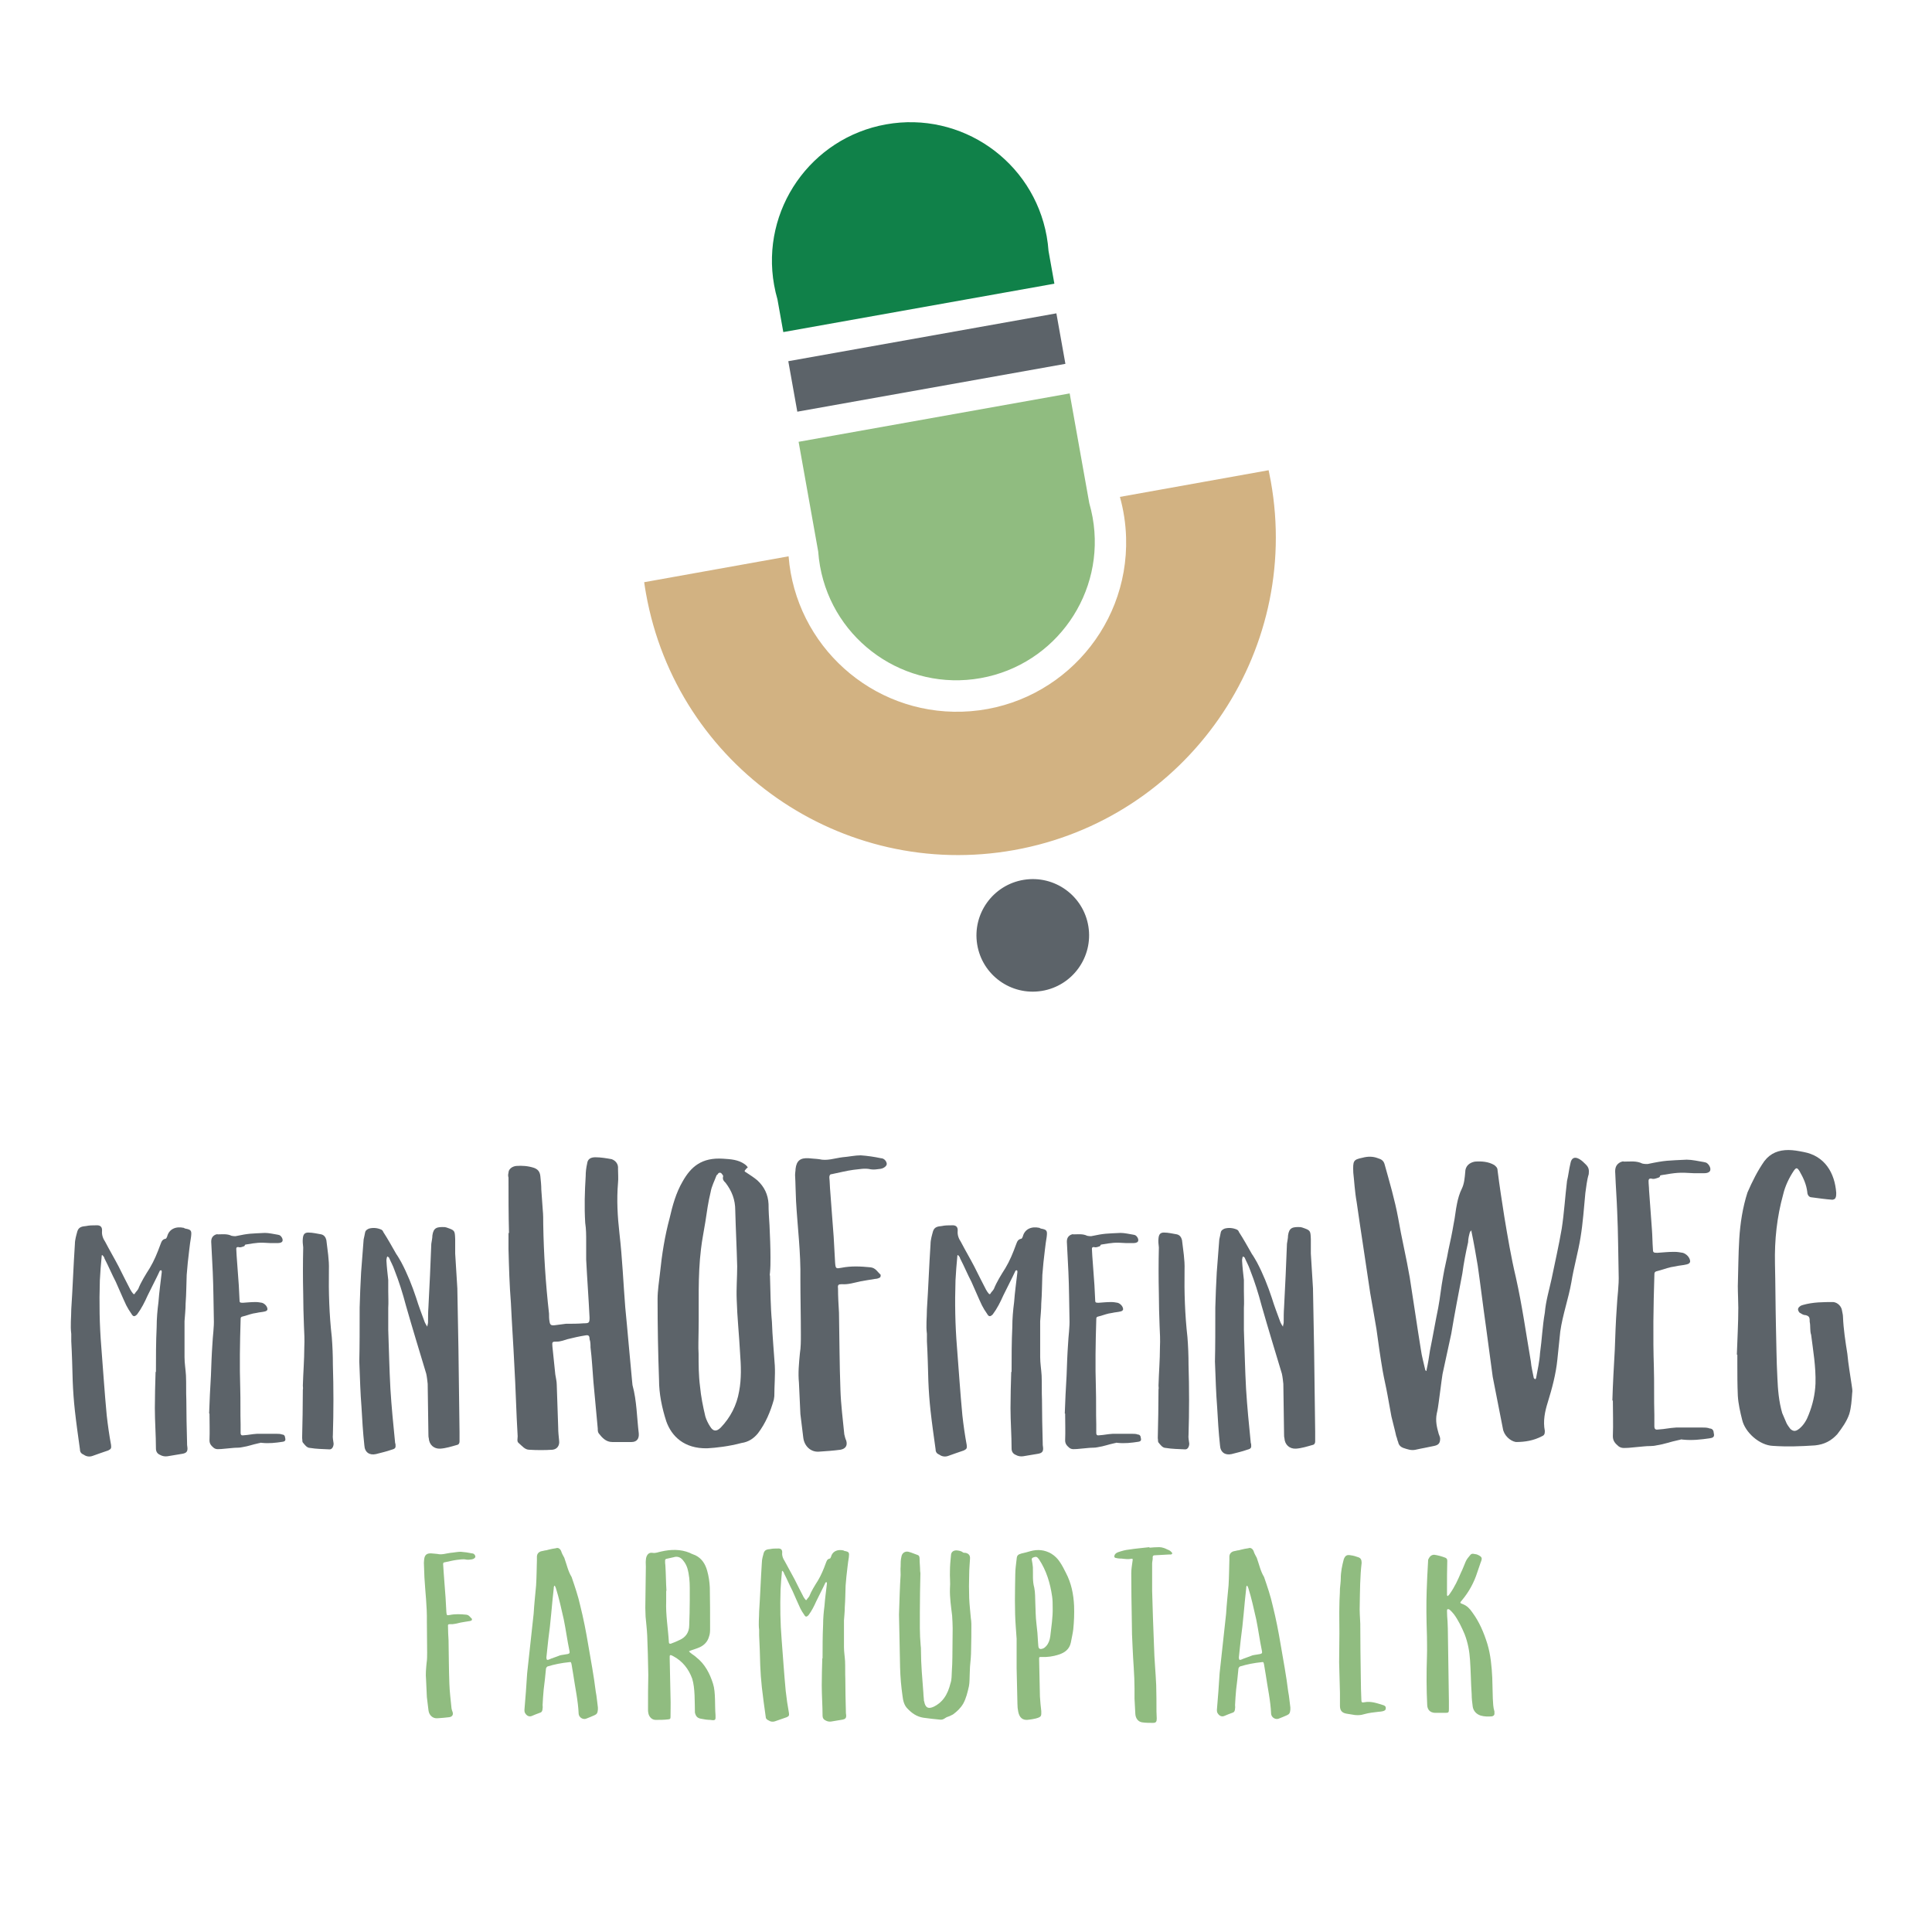 <?xml version="1.0" encoding="UTF-8" standalone="no"?>
<!DOCTYPE svg PUBLIC "-//W3C//DTD SVG 1.1//EN" "http://www.w3.org/Graphics/SVG/1.1/DTD/svg11.dtd">
<svg width="100%" height="100%" viewBox="0 0 801 801" version="1.1" xmlns="http://www.w3.org/2000/svg" xmlns:xlink="http://www.w3.org/1999/xlink" xml:space="preserve" xmlns:serif="http://www.serif.com/" style="fill-rule:evenodd;clip-rule:evenodd;stroke-linejoin:round;stroke-miterlimit:2;">
    <g transform="matrix(1,0,0,1,-2816,-1228)">
        <g id="marke-farmuptalk" transform="matrix(1.055,0,0,1.286,1170.39,-56.821)">
            <rect x="1560.34" y="999.468" width="758.456" height="622.149" style="fill:none;"/>
            <g transform="matrix(0.346,0,0,0.284,1236.72,1380.43)">
                <g transform="matrix(307.827,0,0,307.827,1415.26,608.395)">
                    <path d="M0.008,-0.145C0.009,-0.123 0.01,-0.101 0.011,-0.08C0.013,-0.064 0.015,-0.048 0.017,-0.031C0.019,-0.014 0.032,-0.001 0.049,-0.002C0.064,-0.003 0.079,-0.004 0.094,-0.006C0.105,-0.008 0.109,-0.015 0.106,-0.025C0.104,-0.029 0.103,-0.034 0.102,-0.038C0.099,-0.069 0.095,-0.099 0.094,-0.13C0.092,-0.183 0.092,-0.237 0.091,-0.29C0.09,-0.307 0.089,-0.323 0.089,-0.34C0.088,-0.348 0.09,-0.349 0.097,-0.349C0.11,-0.348 0.122,-0.352 0.136,-0.355C0.146,-0.357 0.155,-0.358 0.166,-0.36C0.169,-0.36 0.173,-0.361 0.176,-0.363C0.177,-0.363 0.178,-0.368 0.177,-0.369C0.171,-0.374 0.167,-0.383 0.156,-0.384C0.136,-0.386 0.116,-0.387 0.096,-0.383C0.085,-0.381 0.084,-0.381 0.083,-0.393C0.082,-0.41 0.081,-0.428 0.08,-0.447C0.078,-0.477 0.075,-0.509 0.073,-0.54C0.072,-0.55 0.072,-0.561 0.071,-0.57C0.071,-0.574 0.072,-0.577 0.076,-0.577C0.091,-0.58 0.106,-0.584 0.121,-0.586C0.133,-0.587 0.144,-0.59 0.157,-0.587C0.163,-0.586 0.17,-0.587 0.177,-0.588C0.184,-0.589 0.19,-0.594 0.19,-0.598C0.19,-0.603 0.185,-0.61 0.178,-0.61C0.164,-0.613 0.15,-0.615 0.136,-0.616C0.124,-0.616 0.111,-0.613 0.098,-0.612C0.082,-0.61 0.066,-0.604 0.05,-0.608C0.043,-0.609 0.036,-0.609 0.028,-0.61C0.011,-0.611 0.003,-0.605 0.001,-0.588C0.001,-0.584 0,-0.58 0,-0.575C0.001,-0.558 0.001,-0.54 0.002,-0.521C0.005,-0.468 0.012,-0.414 0.011,-0.36C0.011,-0.322 0.012,-0.283 0.012,-0.244C0.012,-0.232 0.012,-0.218 0.01,-0.206C0.008,-0.185 0.006,-0.165 0.008,-0.145Z" style="fill:rgb(144,188,128);fill-rule:nonzero;"/>
                </g>
                <g transform="matrix(307.827,0,0,307.827,1526.39,608.395)">
                    <path d="M0.091,-0.226C0.093,-0.248 0.096,-0.271 0.098,-0.292C0.107,-0.355 0.111,-0.42 0.118,-0.48C0.118,-0.483 0.118,-0.485 0.119,-0.488C0.119,-0.489 0.12,-0.491 0.12,-0.491C0.121,-0.491 0.122,-0.49 0.123,-0.489C0.124,-0.487 0.125,-0.484 0.126,-0.482C0.138,-0.444 0.146,-0.406 0.155,-0.367C0.163,-0.328 0.168,-0.289 0.176,-0.251C0.178,-0.242 0.176,-0.241 0.17,-0.239C0.161,-0.237 0.149,-0.236 0.141,-0.234C0.127,-0.228 0.112,-0.224 0.099,-0.218C0.092,-0.216 0.092,-0.218 0.091,-0.226ZM0.077,-0.051C0.078,-0.069 0.079,-0.089 0.081,-0.108C0.084,-0.132 0.087,-0.157 0.089,-0.18C0.089,-0.187 0.091,-0.19 0.095,-0.193C0.121,-0.201 0.147,-0.206 0.176,-0.209C0.182,-0.21 0.182,-0.209 0.184,-0.2C0.186,-0.189 0.188,-0.176 0.19,-0.164C0.197,-0.115 0.208,-0.067 0.21,-0.019C0.21,-0.016 0.212,-0.01 0.215,-0.007C0.22,-0.001 0.23,0.003 0.239,-0.001C0.248,-0.004 0.258,-0.009 0.268,-0.013C0.277,-0.017 0.28,-0.021 0.281,-0.034L0.281,-0.042C0.278,-0.063 0.277,-0.081 0.273,-0.101C0.266,-0.159 0.255,-0.216 0.245,-0.275C0.237,-0.323 0.228,-0.369 0.216,-0.417C0.208,-0.453 0.196,-0.488 0.184,-0.523C0.171,-0.544 0.166,-0.569 0.157,-0.594C0.154,-0.6 0.15,-0.606 0.147,-0.614C0.144,-0.626 0.135,-0.633 0.126,-0.629C0.117,-0.628 0.109,-0.626 0.1,-0.624C0.095,-0.623 0.091,-0.621 0.086,-0.621C0.08,-0.619 0.075,-0.619 0.069,-0.617C0.062,-0.614 0.057,-0.609 0.056,-0.599L0.056,-0.585C0.055,-0.554 0.055,-0.523 0.053,-0.492C0.05,-0.458 0.046,-0.423 0.044,-0.388C0.036,-0.315 0.028,-0.241 0.02,-0.168C0.017,-0.122 0.014,-0.077 0.01,-0.033C0.01,-0.031 0.01,-0.027 0.011,-0.024C0.015,-0.015 0.024,-0.006 0.036,-0.01C0.046,-0.014 0.057,-0.019 0.069,-0.023C0.075,-0.025 0.077,-0.032 0.077,-0.039C0.078,-0.042 0.077,-0.046 0.077,-0.051Z" style="fill:rgb(144,188,128);fill-rule:nonzero;"/>
                </g>
                <g transform="matrix(307.827,0,0,307.827,1661.52,608.395)">
                    <path d="M0.095,-0.472C0.093,-0.504 0.093,-0.535 0.091,-0.566C0.09,-0.571 0.09,-0.577 0.09,-0.583C0.09,-0.587 0.091,-0.589 0.095,-0.59C0.104,-0.592 0.114,-0.594 0.122,-0.596C0.137,-0.601 0.15,-0.594 0.158,-0.582C0.164,-0.575 0.169,-0.565 0.172,-0.556C0.179,-0.532 0.181,-0.507 0.181,-0.483L0.181,-0.435C0.181,-0.405 0.18,-0.374 0.179,-0.345C0.179,-0.319 0.166,-0.3 0.142,-0.29C0.132,-0.285 0.122,-0.281 0.111,-0.277C0.107,-0.276 0.104,-0.278 0.104,-0.282C0.101,-0.333 0.092,-0.383 0.094,-0.434L0.094,-0.472L0.095,-0.472ZM0.028,-0.162C0.027,-0.126 0.027,-0.08 0.027,-0.034C0.027,-0.03 0.027,-0.026 0.028,-0.022C0.03,-0.008 0.041,0.004 0.055,0.004C0.07,0.004 0.086,0.004 0.102,0.002C0.109,0.001 0.11,-0 0.11,-0.008C0.11,-0.032 0.111,-0.056 0.11,-0.08C0.109,-0.127 0.108,-0.174 0.107,-0.22L0.107,-0.23C0.107,-0.235 0.109,-0.236 0.114,-0.234C0.116,-0.233 0.118,-0.232 0.12,-0.231C0.154,-0.213 0.177,-0.184 0.19,-0.148C0.201,-0.113 0.199,-0.06 0.2,-0.024C0.2,-0.021 0.202,-0.017 0.203,-0.014C0.207,-0.005 0.215,-0.001 0.224,-0C0.234,0.002 0.246,0.004 0.257,0.004C0.276,0.007 0.277,0.005 0.276,-0.014C0.273,-0.047 0.277,-0.098 0.267,-0.129C0.255,-0.167 0.237,-0.202 0.205,-0.227C0.199,-0.233 0.191,-0.237 0.184,-0.243C0.182,-0.244 0.18,-0.247 0.178,-0.249C0.181,-0.25 0.183,-0.251 0.185,-0.252C0.196,-0.256 0.207,-0.259 0.218,-0.264C0.235,-0.272 0.247,-0.285 0.252,-0.303C0.256,-0.313 0.256,-0.324 0.256,-0.335C0.256,-0.384 0.256,-0.434 0.255,-0.484C0.254,-0.505 0.251,-0.526 0.245,-0.547C0.238,-0.571 0.226,-0.591 0.202,-0.603C0.195,-0.606 0.188,-0.608 0.181,-0.612C0.147,-0.626 0.111,-0.625 0.076,-0.617C0.065,-0.615 0.055,-0.61 0.044,-0.612C0.032,-0.614 0.025,-0.608 0.021,-0.597C0.02,-0.594 0.019,-0.589 0.019,-0.585C0.018,-0.577 0.019,-0.57 0.019,-0.561C0.018,-0.511 0.018,-0.461 0.017,-0.409C0.017,-0.398 0.018,-0.388 0.018,-0.377C0.02,-0.353 0.023,-0.33 0.024,-0.307C0.026,-0.262 0.027,-0.217 0.028,-0.162Z" style="fill:rgb(144,188,128);fill-rule:nonzero;"/>
                </g>
                <g transform="matrix(307.827,0,0,307.827,1795.12,608.395)">
                    <path d="M0.237,-0.223L0.236,-0.223C0.235,-0.19 0.234,-0.156 0.234,-0.123C0.234,-0.086 0.237,-0.048 0.237,-0.011C0.237,-0.003 0.241,0.003 0.248,0.006C0.255,0.01 0.262,0.011 0.269,0.01C0.283,0.008 0.297,0.005 0.311,0.003C0.321,0.001 0.325,-0.003 0.324,-0.014C0.323,-0.019 0.323,-0.023 0.323,-0.028C0.322,-0.067 0.321,-0.106 0.321,-0.146C0.32,-0.168 0.321,-0.19 0.32,-0.213C0.319,-0.23 0.316,-0.247 0.316,-0.264L0.316,-0.363C0.317,-0.379 0.319,-0.395 0.319,-0.412C0.321,-0.438 0.321,-0.465 0.322,-0.491C0.323,-0.502 0.324,-0.514 0.325,-0.525C0.328,-0.549 0.33,-0.573 0.334,-0.596C0.336,-0.613 0.335,-0.616 0.318,-0.619C0.316,-0.62 0.315,-0.62 0.314,-0.621C0.291,-0.626 0.273,-0.617 0.268,-0.597C0.267,-0.594 0.265,-0.591 0.264,-0.591C0.253,-0.589 0.252,-0.581 0.249,-0.574C0.241,-0.552 0.232,-0.53 0.22,-0.51C0.208,-0.491 0.196,-0.472 0.188,-0.452C0.186,-0.449 0.184,-0.446 0.181,-0.443C0.177,-0.436 0.176,-0.436 0.171,-0.443C0.169,-0.445 0.169,-0.447 0.167,-0.449C0.156,-0.47 0.145,-0.492 0.134,-0.514C0.122,-0.537 0.109,-0.559 0.097,-0.582C0.091,-0.591 0.087,-0.601 0.088,-0.612C0.089,-0.624 0.083,-0.629 0.071,-0.628C0.062,-0.628 0.053,-0.628 0.044,-0.626C0.034,-0.625 0.024,-0.624 0.02,-0.612C0.017,-0.601 0.013,-0.588 0.013,-0.576C0.009,-0.516 0.007,-0.456 0.003,-0.396C0.003,-0.374 0,-0.351 0.003,-0.328L0.003,-0.308C0.005,-0.272 0.006,-0.234 0.007,-0.197C0.008,-0.171 0.01,-0.143 0.013,-0.116C0.017,-0.08 0.022,-0.045 0.027,-0.009C0.027,-0.001 0.031,0.003 0.038,0.006C0.045,0.011 0.054,0.012 0.062,0.009C0.076,0.004 0.09,-0.001 0.105,-0.006C0.113,-0.01 0.114,-0.012 0.113,-0.021C0.108,-0.048 0.104,-0.076 0.101,-0.103C0.095,-0.166 0.091,-0.229 0.086,-0.292C0.081,-0.353 0.08,-0.414 0.082,-0.476C0.083,-0.498 0.085,-0.52 0.087,-0.542C0.087,-0.543 0.087,-0.545 0.088,-0.546C0.09,-0.545 0.091,-0.544 0.092,-0.542C0.094,-0.541 0.094,-0.538 0.095,-0.536C0.106,-0.515 0.115,-0.493 0.126,-0.472C0.136,-0.45 0.145,-0.428 0.155,-0.407C0.159,-0.399 0.164,-0.391 0.169,-0.384C0.174,-0.375 0.178,-0.375 0.185,-0.382C0.197,-0.398 0.206,-0.416 0.214,-0.434C0.225,-0.457 0.237,-0.479 0.248,-0.503C0.249,-0.503 0.251,-0.504 0.251,-0.504C0.252,-0.503 0.253,-0.503 0.253,-0.501L0.253,-0.498C0.25,-0.471 0.246,-0.444 0.244,-0.416C0.241,-0.393 0.239,-0.37 0.239,-0.347C0.237,-0.306 0.237,-0.264 0.237,-0.223Z" style="fill:rgb(144,188,128);fill-rule:nonzero;"/>
                </g>
                <g transform="matrix(307.827,0,0,307.827,1951.19,608.395)">
                    <path d="M0.012,-0.384C0.013,-0.327 0.015,-0.258 0.016,-0.189C0.017,-0.153 0.02,-0.119 0.025,-0.084C0.027,-0.067 0.031,-0.05 0.043,-0.038C0.059,-0.021 0.077,-0.008 0.102,-0.004C0.122,-0.001 0.143,0.001 0.163,0.003C0.17,0.004 0.176,0.002 0.183,-0.003C0.187,-0.006 0.193,-0.008 0.199,-0.01C0.203,-0.012 0.207,-0.014 0.211,-0.016C0.226,-0.027 0.239,-0.039 0.249,-0.056C0.26,-0.076 0.265,-0.098 0.27,-0.12C0.273,-0.135 0.272,-0.15 0.273,-0.167C0.273,-0.175 0.274,-0.184 0.274,-0.192C0.276,-0.213 0.278,-0.233 0.278,-0.253C0.279,-0.286 0.279,-0.318 0.279,-0.35C0.279,-0.357 0.278,-0.365 0.277,-0.372C0.275,-0.396 0.272,-0.421 0.271,-0.445C0.27,-0.475 0.27,-0.504 0.271,-0.533C0.271,-0.552 0.273,-0.571 0.274,-0.59C0.275,-0.602 0.27,-0.609 0.258,-0.612C0.255,-0.612 0.251,-0.612 0.249,-0.613C0.242,-0.619 0.234,-0.62 0.226,-0.621C0.214,-0.622 0.205,-0.616 0.204,-0.605C0.202,-0.585 0.2,-0.565 0.2,-0.545C0.199,-0.524 0.202,-0.502 0.2,-0.48C0.199,-0.447 0.204,-0.414 0.208,-0.381C0.209,-0.365 0.21,-0.349 0.21,-0.333C0.21,-0.297 0.209,-0.262 0.209,-0.227C0.209,-0.21 0.208,-0.192 0.207,-0.176C0.206,-0.161 0.207,-0.145 0.202,-0.131C0.197,-0.111 0.19,-0.092 0.178,-0.076C0.168,-0.062 0.155,-0.052 0.141,-0.045C0.12,-0.035 0.109,-0.041 0.105,-0.064C0.105,-0.065 0.104,-0.066 0.104,-0.066C0.104,-0.076 0.102,-0.085 0.102,-0.095C0.098,-0.148 0.093,-0.201 0.093,-0.253C0.093,-0.259 0.093,-0.265 0.092,-0.27C0.088,-0.312 0.089,-0.354 0.089,-0.396C0.089,-0.443 0.09,-0.49 0.091,-0.537C0.091,-0.54 0.09,-0.542 0.09,-0.545C0.09,-0.56 0.088,-0.575 0.088,-0.589C0.088,-0.596 0.087,-0.602 0.081,-0.604C0.069,-0.608 0.059,-0.613 0.047,-0.616C0.034,-0.619 0.023,-0.611 0.021,-0.598C0.018,-0.586 0.018,-0.574 0.018,-0.562C0.017,-0.552 0.018,-0.542 0.018,-0.531C0.015,-0.486 0.014,-0.441 0.012,-0.384Z" style="fill:rgb(144,188,128);fill-rule:nonzero;"/>
                </g>
                <g transform="matrix(307.827,0,0,307.827,2086.02,608.395)">
                    <path d="M0.141,-0.411C0.142,-0.374 0.136,-0.339 0.132,-0.303C0.13,-0.29 0.126,-0.278 0.117,-0.268C0.114,-0.265 0.111,-0.262 0.107,-0.26C0.095,-0.255 0.089,-0.257 0.088,-0.269C0.088,-0.274 0.087,-0.278 0.087,-0.282C0.086,-0.305 0.084,-0.329 0.081,-0.352C0.078,-0.377 0.078,-0.402 0.077,-0.426C0.076,-0.446 0.077,-0.465 0.073,-0.484C0.066,-0.509 0.069,-0.533 0.068,-0.559C0.067,-0.568 0.066,-0.577 0.064,-0.586C0.063,-0.591 0.065,-0.593 0.069,-0.595C0.08,-0.599 0.083,-0.598 0.09,-0.589C0.118,-0.547 0.132,-0.5 0.139,-0.451C0.141,-0.437 0.141,-0.424 0.141,-0.411ZM0.008,-0.295L0.008,-0.186C0.009,-0.142 0.01,-0.099 0.011,-0.055C0.011,-0.045 0.012,-0.035 0.014,-0.026C0.018,-0.006 0.029,0.008 0.055,0.003C0.062,0.002 0.07,0.001 0.078,-0.001C0.101,-0.007 0.099,-0.011 0.099,-0.028C0.097,-0.046 0.095,-0.064 0.094,-0.082C0.093,-0.128 0.092,-0.174 0.091,-0.22C0.091,-0.228 0.091,-0.228 0.1,-0.228C0.122,-0.227 0.143,-0.23 0.164,-0.237C0.186,-0.244 0.203,-0.257 0.208,-0.281C0.211,-0.297 0.215,-0.314 0.217,-0.33C0.22,-0.359 0.221,-0.388 0.22,-0.417C0.218,-0.459 0.21,-0.5 0.19,-0.538C0.183,-0.552 0.176,-0.566 0.167,-0.579C0.159,-0.591 0.149,-0.601 0.136,-0.609C0.112,-0.623 0.086,-0.626 0.058,-0.618C0.048,-0.615 0.037,-0.612 0.027,-0.61C0.013,-0.606 0.009,-0.603 0.008,-0.589C0.006,-0.57 0.003,-0.552 0.003,-0.533C0.002,-0.468 0,-0.402 0.005,-0.337C0.006,-0.323 0.007,-0.309 0.008,-0.295Z" style="fill:rgb(144,188,128);fill-rule:nonzero;"/>
                </g>
                <g transform="matrix(307.827,0,0,307.827,2202.07,608.395)">
                    <path d="M0.121,-0.631L0.121,-0.633C0.096,-0.63 0.07,-0.628 0.045,-0.624C0.033,-0.623 0.019,-0.619 0.007,-0.615C0.001,-0.613 -0.004,-0.61 -0.007,-0.605C-0.01,-0.598 -0.009,-0.594 -0.002,-0.593C0.003,-0.592 0.007,-0.591 0.012,-0.591C0.016,-0.591 0.021,-0.591 0.025,-0.59C0.035,-0.589 0.043,-0.588 0.053,-0.59C0.059,-0.591 0.06,-0.59 0.059,-0.584C0.057,-0.568 0.054,-0.553 0.054,-0.537C0.054,-0.479 0.055,-0.421 0.056,-0.363C0.056,-0.329 0.057,-0.295 0.059,-0.261C0.061,-0.211 0.066,-0.162 0.066,-0.112L0.066,-0.074C0.067,-0.055 0.068,-0.036 0.069,-0.018C0.07,-0.001 0.08,0.011 0.094,0.013C0.107,0.015 0.121,0.015 0.134,0.015C0.145,0.015 0.148,0.011 0.148,-0.001C0.148,-0.01 0.147,-0.018 0.147,-0.027C0.147,-0.059 0.147,-0.092 0.146,-0.124C0.144,-0.171 0.139,-0.22 0.138,-0.267C0.135,-0.335 0.133,-0.404 0.131,-0.472L0.131,-0.573C0.131,-0.58 0.134,-0.588 0.133,-0.596C0.133,-0.601 0.136,-0.603 0.14,-0.603C0.159,-0.604 0.177,-0.605 0.194,-0.606C0.199,-0.606 0.204,-0.605 0.205,-0.61C0.206,-0.612 0.201,-0.616 0.198,-0.619C0.196,-0.62 0.195,-0.621 0.193,-0.622C0.187,-0.624 0.181,-0.628 0.174,-0.63C0.168,-0.632 0.163,-0.633 0.157,-0.633C0.145,-0.633 0.133,-0.632 0.121,-0.631Z" style="fill:rgb(144,188,128);fill-rule:nonzero;"/>
                </g>
                <g transform="matrix(307.827,0,0,307.827,2312.88,608.395)">
                    <path d="M0.091,-0.226C0.093,-0.248 0.096,-0.271 0.098,-0.292C0.107,-0.355 0.111,-0.42 0.118,-0.48C0.118,-0.483 0.118,-0.485 0.119,-0.488C0.119,-0.489 0.12,-0.491 0.12,-0.491C0.121,-0.491 0.122,-0.49 0.123,-0.489C0.124,-0.487 0.125,-0.484 0.126,-0.482C0.138,-0.444 0.146,-0.406 0.155,-0.367C0.163,-0.328 0.168,-0.289 0.176,-0.251C0.178,-0.242 0.176,-0.241 0.17,-0.239C0.161,-0.237 0.149,-0.236 0.141,-0.234C0.127,-0.228 0.112,-0.224 0.099,-0.218C0.092,-0.216 0.092,-0.218 0.091,-0.226ZM0.077,-0.051C0.078,-0.069 0.079,-0.089 0.081,-0.108C0.084,-0.132 0.087,-0.157 0.089,-0.18C0.089,-0.187 0.091,-0.19 0.095,-0.193C0.121,-0.201 0.147,-0.206 0.176,-0.209C0.182,-0.21 0.182,-0.209 0.184,-0.2C0.186,-0.189 0.188,-0.176 0.19,-0.164C0.197,-0.115 0.208,-0.067 0.21,-0.019C0.21,-0.016 0.212,-0.01 0.215,-0.007C0.22,-0.001 0.23,0.003 0.239,-0.001C0.248,-0.004 0.258,-0.009 0.268,-0.013C0.277,-0.017 0.28,-0.021 0.281,-0.034L0.281,-0.042C0.278,-0.063 0.277,-0.081 0.273,-0.101C0.266,-0.159 0.255,-0.216 0.245,-0.275C0.237,-0.323 0.228,-0.369 0.216,-0.417C0.208,-0.453 0.196,-0.488 0.184,-0.523C0.171,-0.544 0.166,-0.569 0.157,-0.594C0.154,-0.6 0.15,-0.606 0.147,-0.614C0.144,-0.626 0.135,-0.633 0.126,-0.629C0.117,-0.628 0.109,-0.626 0.1,-0.624C0.095,-0.623 0.091,-0.621 0.086,-0.621C0.08,-0.619 0.075,-0.619 0.069,-0.617C0.062,-0.614 0.057,-0.609 0.056,-0.599L0.056,-0.585C0.055,-0.554 0.055,-0.523 0.053,-0.492C0.05,-0.458 0.046,-0.423 0.044,-0.388C0.036,-0.315 0.028,-0.241 0.02,-0.168C0.017,-0.122 0.014,-0.077 0.01,-0.033C0.01,-0.031 0.01,-0.027 0.011,-0.024C0.015,-0.015 0.024,-0.006 0.036,-0.01C0.046,-0.014 0.057,-0.019 0.069,-0.023C0.075,-0.025 0.077,-0.032 0.077,-0.039C0.078,-0.042 0.077,-0.046 0.077,-0.051Z" style="fill:rgb(144,188,128);fill-rule:nonzero;"/>
                </g>
                <g transform="matrix(307.827,0,0,307.827,2448.02,608.395)">
                    <path d="M0.1,-0.351C0.099,-0.374 0.097,-0.397 0.098,-0.42C0.099,-0.472 0.099,-0.524 0.105,-0.575C0.105,-0.586 0.102,-0.593 0.092,-0.596C0.084,-0.599 0.074,-0.602 0.065,-0.603C0.051,-0.606 0.044,-0.602 0.039,-0.588C0.033,-0.565 0.028,-0.542 0.028,-0.517C0.028,-0.505 0.026,-0.493 0.025,-0.48C0.025,-0.461 0.023,-0.441 0.023,-0.421C0.022,-0.386 0.023,-0.351 0.023,-0.316C0.023,-0.28 0.022,-0.244 0.022,-0.208C0.023,-0.171 0.024,-0.134 0.025,-0.096L0.025,-0.048C0.025,-0.031 0.032,-0.022 0.049,-0.019C0.059,-0.017 0.07,-0.016 0.08,-0.014C0.091,-0.013 0.102,-0.013 0.114,-0.017C0.132,-0.022 0.15,-0.024 0.168,-0.026C0.173,-0.026 0.178,-0.027 0.183,-0.028C0.191,-0.03 0.194,-0.033 0.194,-0.038C0.195,-0.045 0.191,-0.048 0.186,-0.05C0.163,-0.057 0.14,-0.066 0.115,-0.061C0.106,-0.059 0.104,-0.061 0.104,-0.07C0.103,-0.096 0.102,-0.122 0.102,-0.148C0.101,-0.215 0.1,-0.283 0.1,-0.351Z" style="fill:rgb(144,188,128);fill-rule:nonzero;"/>
                </g>
                <g transform="matrix(307.827,0,0,307.827,2553.91,608.395)">
                    <path d="M0.002,-0.304C0.002,-0.286 0.003,-0.258 0.002,-0.23C0,-0.17 0,-0.11 0.003,-0.05C0.004,-0.033 0.014,-0.023 0.031,-0.022L0.071,-0.022C0.082,-0.022 0.083,-0.024 0.083,-0.036L0.083,-0.065C0.082,-0.154 0.08,-0.244 0.079,-0.333C0.079,-0.342 0.078,-0.351 0.078,-0.359C0.077,-0.372 0.076,-0.384 0.076,-0.397C0.076,-0.399 0.076,-0.404 0.078,-0.404C0.08,-0.405 0.084,-0.404 0.086,-0.402C0.092,-0.397 0.097,-0.391 0.102,-0.385C0.118,-0.363 0.13,-0.338 0.141,-0.312C0.153,-0.281 0.159,-0.249 0.161,-0.216C0.164,-0.174 0.164,-0.132 0.167,-0.091C0.167,-0.075 0.169,-0.059 0.171,-0.044C0.174,-0.028 0.185,-0.017 0.2,-0.012C0.214,-0.008 0.227,-0.008 0.241,-0.009C0.247,-0.01 0.25,-0.013 0.251,-0.017L0.251,-0.027C0.246,-0.043 0.246,-0.059 0.245,-0.075C0.244,-0.1 0.244,-0.126 0.243,-0.151C0.241,-0.193 0.237,-0.236 0.225,-0.276C0.212,-0.318 0.195,-0.358 0.169,-0.393C0.16,-0.406 0.15,-0.417 0.134,-0.423C0.123,-0.427 0.123,-0.428 0.131,-0.437C0.157,-0.468 0.176,-0.503 0.188,-0.541C0.192,-0.553 0.196,-0.564 0.2,-0.576C0.207,-0.593 0.206,-0.597 0.189,-0.605C0.185,-0.607 0.181,-0.607 0.176,-0.608C0.17,-0.61 0.164,-0.608 0.161,-0.603C0.155,-0.596 0.149,-0.589 0.145,-0.58C0.139,-0.566 0.134,-0.552 0.127,-0.538C0.116,-0.512 0.104,-0.486 0.087,-0.462C0.085,-0.459 0.083,-0.456 0.08,-0.454C0.08,-0.453 0.078,-0.452 0.078,-0.453C0.077,-0.454 0.076,-0.455 0.076,-0.456L0.076,-0.482C0.076,-0.516 0.076,-0.549 0.077,-0.583C0.077,-0.588 0.075,-0.592 0.07,-0.594C0.057,-0.599 0.043,-0.603 0.029,-0.605C0.018,-0.605 0.012,-0.598 0.008,-0.59C0.006,-0.587 0.006,-0.582 0.006,-0.578C0.004,-0.542 0.002,-0.507 0.001,-0.472C0,-0.447 0,-0.421 0,-0.395C0,-0.368 0.001,-0.342 0.002,-0.304Z" style="fill:rgb(144,188,128);fill-rule:nonzero;"/>
                </g>
            </g>
            <g transform="matrix(0.915,0,0,0.915,163.471,87.859)">
                <g transform="matrix(0.84,-0.123,0.15,0.689,-588.649,-284.35)">
                    <path d="M2613.4,2525.82L2613.4,2581.94C2613.65,2584.38 2613.79,2586.85 2613.79,2589.35C2613.79,2627.81 2582.56,2659.04 2544.1,2659.04C2505.63,2659.04 2474.41,2627.81 2474.41,2589.35C2474.41,2586.85 2474.54,2584.38 2474.8,2581.94L2474.8,2525.82L2613.4,2525.82Z" style="fill:rgb(144,188,128);"/>
                </g>
                <g transform="matrix(0.84,-0.123,0.15,0.689,-376.46,-351.901)">
                    <path d="M2215.16,2521.4L2215.16,2504.65C2214.9,2502.22 2214.77,2499.75 2214.77,2497.24C2214.77,2458.78 2245.99,2427.55 2284.46,2427.55C2322.92,2427.55 2354.15,2458.78 2354.15,2497.24C2354.15,2499.75 2354.01,2502.22 2353.76,2504.65L2353.76,2521.4L2215.16,2521.4Z" style="fill:rgb(16,129,73);"/>
                </g>
                <g transform="matrix(0.84,-0.123,0.15,0.689,-378.784,-354.546)">
                    <rect x="2217.07" y="2540.47" width="137.074" height="25.821" style="fill:rgb(92,99,105);"/>
                </g>
                <g transform="matrix(0.853,-0.021,0.025,0.7,-841.771,208.876)">
                    <path d="M3296.59,1473.29L3371.8,1462.12C3372.15,1464.01 3372.47,1465.92 3372.75,1467.84C3385.7,1555.04 3325.41,1636.35 3238.21,1649.3C3151.01,1662.25 3069.7,1601.97 3056.76,1514.76C3056.47,1512.84 3056.22,1510.93 3056.01,1509.01L3129.04,1498.17C3131.29,1543.12 3168.5,1578.93 3214.01,1578.93C3260.97,1578.93 3299.1,1540.81 3299.1,1493.85C3299.1,1486.76 3298.23,1479.87 3296.59,1473.29Z" style="fill:rgb(210,178,130);"/>
                </g>
                <g transform="matrix(0.843,-0.112,0.136,0.691,-737.893,875.342)">
                    <circle cx="3027.52" cy="1142.09" r="28.327" style="fill:rgb(92,99,105);"/>
                </g>
            </g>
            <g transform="matrix(0.948,0,0,0.778,1539.33,887.87)">
                <g transform="matrix(150,0,0,150,50.706,744.9)">
                    <path d="M0.237,-0.223L0.236,-0.223C0.235,-0.19 0.234,-0.156 0.234,-0.123C0.234,-0.086 0.237,-0.048 0.237,-0.011C0.237,-0.003 0.241,0.003 0.248,0.006C0.255,0.01 0.262,0.011 0.269,0.01C0.283,0.008 0.297,0.005 0.311,0.003C0.321,0.001 0.325,-0.003 0.324,-0.014C0.323,-0.019 0.323,-0.023 0.323,-0.028C0.322,-0.067 0.321,-0.106 0.321,-0.146C0.32,-0.168 0.321,-0.19 0.32,-0.213C0.319,-0.23 0.316,-0.247 0.316,-0.264L0.316,-0.363C0.317,-0.379 0.319,-0.395 0.319,-0.412C0.321,-0.438 0.321,-0.465 0.322,-0.491C0.323,-0.502 0.324,-0.514 0.325,-0.525C0.328,-0.549 0.33,-0.573 0.334,-0.596C0.336,-0.613 0.335,-0.616 0.318,-0.619C0.316,-0.62 0.315,-0.62 0.314,-0.621C0.291,-0.626 0.273,-0.617 0.268,-0.597C0.267,-0.594 0.265,-0.591 0.264,-0.591C0.253,-0.589 0.252,-0.581 0.249,-0.574C0.241,-0.552 0.232,-0.53 0.22,-0.51C0.208,-0.491 0.196,-0.472 0.188,-0.452C0.186,-0.449 0.184,-0.446 0.181,-0.443C0.177,-0.436 0.176,-0.436 0.171,-0.443C0.169,-0.445 0.169,-0.447 0.167,-0.449C0.156,-0.47 0.145,-0.492 0.134,-0.514C0.122,-0.537 0.109,-0.559 0.097,-0.582C0.091,-0.591 0.087,-0.601 0.088,-0.612C0.089,-0.624 0.083,-0.629 0.071,-0.628C0.062,-0.628 0.053,-0.628 0.044,-0.626C0.034,-0.625 0.024,-0.624 0.02,-0.612C0.017,-0.601 0.013,-0.588 0.013,-0.576C0.009,-0.516 0.007,-0.456 0.003,-0.396C0.003,-0.374 0,-0.351 0.003,-0.328L0.003,-0.308C0.005,-0.272 0.006,-0.234 0.007,-0.197C0.008,-0.171 0.01,-0.143 0.013,-0.116C0.017,-0.08 0.022,-0.045 0.027,-0.009C0.027,-0.001 0.031,0.003 0.038,0.006C0.045,0.011 0.054,0.012 0.062,0.009C0.076,0.004 0.09,-0.001 0.105,-0.006C0.113,-0.01 0.114,-0.012 0.113,-0.021C0.108,-0.048 0.104,-0.076 0.101,-0.103C0.095,-0.166 0.091,-0.229 0.086,-0.292C0.081,-0.353 0.08,-0.414 0.082,-0.476C0.083,-0.498 0.085,-0.52 0.087,-0.542C0.087,-0.543 0.087,-0.545 0.088,-0.546C0.09,-0.545 0.091,-0.544 0.092,-0.542C0.094,-0.541 0.094,-0.538 0.095,-0.536C0.106,-0.515 0.115,-0.493 0.126,-0.472C0.136,-0.45 0.145,-0.428 0.155,-0.407C0.159,-0.399 0.164,-0.391 0.169,-0.384C0.174,-0.375 0.178,-0.375 0.185,-0.382C0.197,-0.398 0.206,-0.416 0.214,-0.434C0.225,-0.457 0.237,-0.479 0.248,-0.503C0.249,-0.503 0.251,-0.504 0.251,-0.504C0.252,-0.503 0.253,-0.503 0.253,-0.501L0.253,-0.498C0.25,-0.471 0.246,-0.444 0.244,-0.416C0.241,-0.393 0.239,-0.37 0.239,-0.347C0.237,-0.306 0.237,-0.264 0.237,-0.223Z" style="fill:rgb(92,99,105);fill-rule:nonzero;"/>
                </g>
                <g transform="matrix(150,0,0,150,107.256,744.9)">
                    <path d="M0.007,-0.108L0.008,-0.108C0.008,-0.084 0.009,-0.059 0.008,-0.034C0.008,-0.024 0.013,-0.019 0.02,-0.013C0.027,-0.008 0.034,-0.01 0.041,-0.01C0.052,-0.011 0.062,-0.012 0.073,-0.013C0.081,-0.014 0.09,-0.013 0.098,-0.015C0.117,-0.018 0.125,-0.022 0.144,-0.026C0.151,-0.027 0.147,-0.028 0.153,-0.027C0.172,-0.025 0.191,-0.027 0.21,-0.03C0.217,-0.031 0.219,-0.034 0.217,-0.041C0.217,-0.046 0.214,-0.05 0.209,-0.05C0.204,-0.052 0.199,-0.052 0.194,-0.052L0.139,-0.052C0.123,-0.051 0.118,-0.049 0.103,-0.048C0.097,-0.047 0.094,-0.048 0.094,-0.055L0.094,-0.078C0.093,-0.111 0.094,-0.144 0.093,-0.177C0.091,-0.24 0.092,-0.303 0.094,-0.366C0.094,-0.374 0.094,-0.375 0.103,-0.377C0.118,-0.381 0.123,-0.384 0.138,-0.386C0.146,-0.388 0.153,-0.388 0.161,-0.39C0.166,-0.391 0.169,-0.394 0.168,-0.398C0.167,-0.405 0.16,-0.412 0.153,-0.414C0.147,-0.415 0.142,-0.416 0.136,-0.416C0.121,-0.416 0.116,-0.415 0.1,-0.414C0.092,-0.414 0.091,-0.415 0.091,-0.422C0.09,-0.435 0.09,-0.449 0.089,-0.462C0.087,-0.489 0.085,-0.517 0.083,-0.544C0.083,-0.55 0.082,-0.556 0.082,-0.563C0.082,-0.566 0.083,-0.568 0.087,-0.568C0.093,-0.566 0.097,-0.568 0.103,-0.57C0.108,-0.572 0.103,-0.574 0.109,-0.575C0.139,-0.58 0.145,-0.581 0.175,-0.579L0.198,-0.579C0.205,-0.579 0.21,-0.582 0.21,-0.586C0.211,-0.591 0.206,-0.599 0.201,-0.601C0.2,-0.601 0.198,-0.602 0.197,-0.602C0.185,-0.604 0.172,-0.607 0.161,-0.607C0.122,-0.605 0.118,-0.606 0.08,-0.598C0.077,-0.598 0.073,-0.598 0.069,-0.599C0.057,-0.605 0.044,-0.603 0.031,-0.603C0.029,-0.604 0.027,-0.603 0.024,-0.602C0.014,-0.597 0.012,-0.589 0.013,-0.578C0.014,-0.552 0.016,-0.526 0.017,-0.499C0.019,-0.456 0.019,-0.413 0.02,-0.37C0.021,-0.346 0.017,-0.323 0.016,-0.299C0.014,-0.271 0.013,-0.242 0.012,-0.213C0.01,-0.178 0.008,-0.143 0.007,-0.108Z" style="fill:rgb(92,99,105);fill-rule:nonzero;"/>
                </g>
                <g transform="matrix(150,0,0,150,144.756,744.9)">
                    <path d="M0.016,-0.185C0.016,-0.182 0.017,-0.178 0.016,-0.174C0.016,-0.129 0.015,-0.085 0.014,-0.04C0.015,-0.036 0.014,-0.03 0.016,-0.028C0.021,-0.022 0.027,-0.013 0.036,-0.013C0.054,-0.01 0.071,-0.01 0.09,-0.009C0.097,-0.009 0.101,-0.017 0.101,-0.025C0.1,-0.033 0.098,-0.042 0.099,-0.049C0.101,-0.114 0.101,-0.178 0.099,-0.243C0.099,-0.268 0.098,-0.294 0.096,-0.319C0.089,-0.381 0.087,-0.443 0.088,-0.505C0.089,-0.533 0.084,-0.56 0.081,-0.587C0.079,-0.595 0.075,-0.601 0.067,-0.603C0.055,-0.605 0.043,-0.608 0.031,-0.608C0.021,-0.608 0.017,-0.603 0.016,-0.592C0.015,-0.584 0.016,-0.575 0.017,-0.567C0.016,-0.524 0.016,-0.482 0.017,-0.439C0.017,-0.409 0.018,-0.38 0.019,-0.351C0.02,-0.331 0.021,-0.311 0.02,-0.291C0.02,-0.256 0.017,-0.221 0.016,-0.185Z" style="fill:rgb(92,99,105);fill-rule:nonzero;"/>
                </g>
                <g transform="matrix(150,0,0,150,168.606,744.9)">
                    <path d="M0.013,-0.252C0.015,-0.2 0.016,-0.164 0.019,-0.127C0.021,-0.092 0.023,-0.056 0.027,-0.02C0.028,-0.001 0.041,0.008 0.059,0.004C0.074,-0 0.088,-0.003 0.102,-0.008C0.113,-0.011 0.114,-0.013 0.113,-0.024C0.113,-0.024 0.112,-0.026 0.112,-0.027C0.107,-0.077 0.102,-0.127 0.099,-0.176C0.096,-0.23 0.095,-0.285 0.093,-0.339L0.093,-0.4C0.094,-0.415 0.093,-0.43 0.093,-0.446L0.093,-0.477C0.091,-0.495 0.089,-0.512 0.088,-0.53C0.088,-0.533 0.088,-0.535 0.089,-0.538C0.089,-0.54 0.09,-0.541 0.091,-0.542C0.092,-0.541 0.094,-0.54 0.095,-0.539C0.1,-0.527 0.106,-0.517 0.11,-0.505C0.123,-0.472 0.133,-0.44 0.142,-0.406C0.16,-0.343 0.179,-0.281 0.198,-0.218C0.2,-0.209 0.201,-0.199 0.202,-0.19C0.203,-0.144 0.203,-0.097 0.204,-0.051C0.204,-0.048 0.204,-0.043 0.205,-0.04C0.206,-0.022 0.219,-0.01 0.237,-0.011C0.252,-0.012 0.268,-0.017 0.282,-0.021C0.288,-0.022 0.29,-0.026 0.29,-0.031L0.29,-0.057C0.289,-0.134 0.288,-0.21 0.287,-0.287C0.286,-0.341 0.285,-0.395 0.284,-0.45L0.284,-0.453C0.282,-0.485 0.28,-0.518 0.278,-0.55L0.278,-0.59C0.277,-0.614 0.277,-0.614 0.254,-0.622C0.252,-0.622 0.251,-0.623 0.25,-0.623C0.228,-0.624 0.218,-0.622 0.215,-0.6C0.215,-0.592 0.213,-0.585 0.212,-0.577C0.21,-0.519 0.207,-0.46 0.204,-0.401C0.203,-0.388 0.203,-0.374 0.203,-0.36C0.203,-0.356 0.201,-0.352 0.201,-0.348C0.198,-0.352 0.196,-0.356 0.194,-0.36C0.186,-0.382 0.177,-0.405 0.17,-0.428C0.159,-0.461 0.146,-0.494 0.129,-0.526C0.125,-0.533 0.12,-0.542 0.115,-0.549C0.103,-0.57 0.092,-0.59 0.079,-0.61C0.079,-0.612 0.076,-0.615 0.074,-0.616C0.063,-0.621 0.051,-0.622 0.04,-0.619C0.035,-0.617 0.03,-0.614 0.029,-0.608C0.028,-0.601 0.026,-0.595 0.025,-0.589C0.023,-0.559 0.02,-0.528 0.018,-0.498C0.016,-0.465 0.015,-0.433 0.014,-0.401C0.014,-0.346 0.014,-0.291 0.013,-0.252Z" style="fill:rgb(92,99,105);fill-rule:nonzero;"/>
                </g>
                <g transform="matrix(200,0,0,200,232.206,744.9)">
                    <path d="M0.002,-0.455L0.001,-0.455L0.001,-0.422C0.002,-0.384 0.003,-0.347 0.006,-0.31C0.008,-0.267 0.011,-0.225 0.013,-0.183C0.016,-0.133 0.017,-0.083 0.02,-0.034C0.02,-0.029 0.018,-0.023 0.022,-0.02C0.029,-0.014 0.035,-0.006 0.044,-0.006C0.06,-0.005 0.076,-0.005 0.092,-0.006C0.102,-0.007 0.107,-0.015 0.106,-0.024C0.105,-0.034 0.104,-0.043 0.104,-0.052C0.103,-0.082 0.102,-0.111 0.101,-0.141C0.101,-0.148 0.099,-0.155 0.098,-0.162C0.096,-0.182 0.094,-0.201 0.092,-0.22C0.091,-0.23 0.092,-0.23 0.101,-0.23C0.109,-0.23 0.116,-0.233 0.123,-0.235C0.135,-0.238 0.148,-0.241 0.161,-0.243C0.167,-0.244 0.169,-0.242 0.169,-0.235C0.171,-0.23 0.171,-0.223 0.171,-0.218C0.174,-0.194 0.175,-0.171 0.177,-0.147C0.18,-0.115 0.183,-0.082 0.186,-0.05C0.186,-0.046 0.186,-0.043 0.188,-0.04C0.195,-0.031 0.203,-0.022 0.216,-0.022L0.256,-0.022C0.267,-0.022 0.272,-0.029 0.271,-0.04C0.267,-0.073 0.267,-0.107 0.258,-0.14C0.258,-0.143 0.257,-0.147 0.257,-0.15C0.252,-0.201 0.248,-0.251 0.243,-0.301C0.239,-0.351 0.237,-0.402 0.231,-0.454C0.227,-0.489 0.225,-0.524 0.228,-0.559C0.229,-0.568 0.228,-0.578 0.228,-0.588C0.229,-0.598 0.223,-0.605 0.215,-0.608C0.204,-0.61 0.192,-0.612 0.181,-0.612C0.171,-0.612 0.165,-0.608 0.164,-0.599C0.162,-0.59 0.161,-0.582 0.161,-0.573C0.159,-0.541 0.158,-0.509 0.16,-0.476C0.162,-0.463 0.162,-0.451 0.162,-0.437L0.162,-0.4C0.164,-0.36 0.167,-0.321 0.169,-0.28C0.169,-0.269 0.168,-0.268 0.157,-0.268C0.145,-0.267 0.132,-0.267 0.12,-0.267C0.112,-0.266 0.104,-0.265 0.097,-0.264C0.089,-0.263 0.087,-0.265 0.086,-0.272C0.085,-0.277 0.085,-0.283 0.085,-0.288C0.078,-0.35 0.074,-0.412 0.073,-0.473C0.073,-0.483 0.073,-0.493 0.072,-0.503C0.071,-0.517 0.07,-0.531 0.069,-0.545C0.069,-0.554 0.068,-0.563 0.067,-0.573C0.066,-0.582 0.062,-0.587 0.054,-0.59C0.042,-0.594 0.029,-0.595 0.017,-0.594C0.008,-0.593 0.001,-0.587 0.001,-0.58C0,-0.576 0,-0.573 0.001,-0.57C0.001,-0.531 0.001,-0.493 0.002,-0.455Z" style="fill:rgb(92,99,105);fill-rule:nonzero;"/>
                </g>
                <g transform="matrix(200,0,0,200,294.806,744.9)">
                    <path d="M0.082,-0.252C0.083,-0.309 0.08,-0.365 0.087,-0.422C0.089,-0.44 0.093,-0.459 0.096,-0.478C0.099,-0.498 0.102,-0.52 0.107,-0.54C0.109,-0.552 0.115,-0.563 0.119,-0.574C0.119,-0.575 0.12,-0.575 0.121,-0.576C0.123,-0.58 0.126,-0.581 0.129,-0.579C0.131,-0.577 0.133,-0.574 0.133,-0.573C0.131,-0.566 0.134,-0.563 0.138,-0.559C0.151,-0.542 0.158,-0.524 0.158,-0.502C0.159,-0.463 0.161,-0.425 0.162,-0.386C0.162,-0.363 0.16,-0.34 0.161,-0.317C0.162,-0.281 0.166,-0.244 0.168,-0.206C0.17,-0.18 0.171,-0.153 0.166,-0.127C0.161,-0.098 0.148,-0.073 0.128,-0.052C0.119,-0.043 0.112,-0.044 0.106,-0.054C0.102,-0.06 0.098,-0.068 0.096,-0.075C0.091,-0.096 0.087,-0.116 0.085,-0.137C0.082,-0.16 0.082,-0.183 0.082,-0.205C0.081,-0.22 0.082,-0.237 0.082,-0.252ZM0.1,-0.009C0.118,-0.01 0.145,-0.013 0.171,-0.02C0.185,-0.022 0.196,-0.029 0.205,-0.04C0.221,-0.061 0.231,-0.085 0.238,-0.11C0.238,-0.112 0.239,-0.115 0.239,-0.118C0.239,-0.139 0.241,-0.16 0.24,-0.18C0.238,-0.211 0.235,-0.241 0.234,-0.271C0.231,-0.303 0.231,-0.335 0.23,-0.366C0.229,-0.369 0.23,-0.371 0.23,-0.373C0.231,-0.384 0.231,-0.393 0.231,-0.404C0.231,-0.426 0.23,-0.449 0.229,-0.471C0.228,-0.486 0.227,-0.5 0.227,-0.515C0.226,-0.535 0.218,-0.551 0.204,-0.564C0.197,-0.57 0.189,-0.575 0.18,-0.581C0.178,-0.582 0.176,-0.583 0.179,-0.586C0.18,-0.588 0.184,-0.591 0.184,-0.591C0.182,-0.594 0.18,-0.596 0.177,-0.598C0.164,-0.607 0.149,-0.608 0.133,-0.609C0.088,-0.612 0.066,-0.592 0.049,-0.562C0.035,-0.538 0.028,-0.512 0.022,-0.486C0.012,-0.449 0.006,-0.411 0.002,-0.372C0,-0.354 -0.003,-0.336 -0.003,-0.318C-0.003,-0.262 -0.002,-0.206 0,-0.151C0,-0.122 0.006,-0.093 0.015,-0.065C0.026,-0.034 0.052,-0.008 0.1,-0.009Z" style="fill:rgb(92,99,105);fill-rule:nonzero;"/>
                </g>
                <g transform="matrix(200,0,0,200,351.206,744.9)">
                    <path d="M0.008,-0.145C0.009,-0.123 0.01,-0.101 0.011,-0.08C0.013,-0.064 0.015,-0.048 0.017,-0.031C0.019,-0.014 0.032,-0.001 0.049,-0.002C0.064,-0.003 0.079,-0.004 0.094,-0.006C0.105,-0.008 0.109,-0.015 0.106,-0.025C0.104,-0.029 0.103,-0.034 0.102,-0.038C0.099,-0.069 0.095,-0.099 0.094,-0.13C0.092,-0.183 0.092,-0.237 0.091,-0.29C0.09,-0.307 0.089,-0.323 0.089,-0.34C0.088,-0.348 0.09,-0.349 0.097,-0.349C0.11,-0.348 0.122,-0.352 0.136,-0.355C0.146,-0.357 0.155,-0.358 0.166,-0.36C0.169,-0.36 0.173,-0.361 0.176,-0.363C0.177,-0.363 0.178,-0.368 0.177,-0.369C0.171,-0.374 0.167,-0.383 0.156,-0.384C0.136,-0.386 0.116,-0.387 0.096,-0.383C0.085,-0.381 0.084,-0.381 0.083,-0.393C0.082,-0.41 0.081,-0.428 0.08,-0.447C0.078,-0.477 0.075,-0.509 0.073,-0.54C0.072,-0.55 0.072,-0.561 0.071,-0.57C0.071,-0.574 0.072,-0.577 0.076,-0.577C0.091,-0.58 0.106,-0.584 0.121,-0.586C0.133,-0.587 0.144,-0.59 0.157,-0.587C0.163,-0.586 0.17,-0.587 0.177,-0.588C0.184,-0.589 0.19,-0.594 0.19,-0.598C0.19,-0.603 0.185,-0.61 0.178,-0.61C0.164,-0.613 0.15,-0.615 0.136,-0.616C0.124,-0.616 0.111,-0.613 0.098,-0.612C0.082,-0.61 0.066,-0.604 0.05,-0.608C0.043,-0.609 0.036,-0.609 0.028,-0.61C0.011,-0.611 0.003,-0.605 0.001,-0.588C0.001,-0.584 0,-0.58 0,-0.575C0.001,-0.558 0.001,-0.54 0.002,-0.521C0.005,-0.468 0.012,-0.414 0.011,-0.36C0.011,-0.322 0.012,-0.283 0.012,-0.244C0.012,-0.232 0.012,-0.218 0.01,-0.206C0.008,-0.185 0.006,-0.165 0.008,-0.145Z" style="fill:rgb(92,99,105);fill-rule:nonzero;"/>
                </g>
                <g transform="matrix(150,0,0,150,405.406,744.9)">
                    <path d="M0.237,-0.223L0.236,-0.223C0.235,-0.19 0.234,-0.156 0.234,-0.123C0.234,-0.086 0.237,-0.048 0.237,-0.011C0.237,-0.003 0.241,0.003 0.248,0.006C0.255,0.01 0.262,0.011 0.269,0.01C0.283,0.008 0.297,0.005 0.311,0.003C0.321,0.001 0.325,-0.003 0.324,-0.014C0.323,-0.019 0.323,-0.023 0.323,-0.028C0.322,-0.067 0.321,-0.106 0.321,-0.146C0.32,-0.168 0.321,-0.19 0.32,-0.213C0.319,-0.23 0.316,-0.247 0.316,-0.264L0.316,-0.363C0.317,-0.379 0.319,-0.395 0.319,-0.412C0.321,-0.438 0.321,-0.465 0.322,-0.491C0.323,-0.502 0.324,-0.514 0.325,-0.525C0.328,-0.549 0.33,-0.573 0.334,-0.596C0.336,-0.613 0.335,-0.616 0.318,-0.619C0.316,-0.62 0.315,-0.62 0.314,-0.621C0.291,-0.626 0.273,-0.617 0.268,-0.597C0.267,-0.594 0.265,-0.591 0.264,-0.591C0.253,-0.589 0.252,-0.581 0.249,-0.574C0.241,-0.552 0.232,-0.53 0.22,-0.51C0.208,-0.491 0.196,-0.472 0.188,-0.452C0.186,-0.449 0.184,-0.446 0.181,-0.443C0.177,-0.436 0.176,-0.436 0.171,-0.443C0.169,-0.445 0.169,-0.447 0.167,-0.449C0.156,-0.47 0.145,-0.492 0.134,-0.514C0.122,-0.537 0.109,-0.559 0.097,-0.582C0.091,-0.591 0.087,-0.601 0.088,-0.612C0.089,-0.624 0.083,-0.629 0.071,-0.628C0.062,-0.628 0.053,-0.628 0.044,-0.626C0.034,-0.625 0.024,-0.624 0.02,-0.612C0.017,-0.601 0.013,-0.588 0.013,-0.576C0.009,-0.516 0.007,-0.456 0.003,-0.396C0.003,-0.374 0,-0.351 0.003,-0.328L0.003,-0.308C0.005,-0.272 0.006,-0.234 0.007,-0.197C0.008,-0.171 0.01,-0.143 0.013,-0.116C0.017,-0.08 0.022,-0.045 0.027,-0.009C0.027,-0.001 0.031,0.003 0.038,0.006C0.045,0.011 0.054,0.012 0.062,0.009C0.076,0.004 0.09,-0.001 0.105,-0.006C0.113,-0.01 0.114,-0.012 0.113,-0.021C0.108,-0.048 0.104,-0.076 0.101,-0.103C0.095,-0.166 0.091,-0.229 0.086,-0.292C0.081,-0.353 0.08,-0.414 0.082,-0.476C0.083,-0.498 0.085,-0.52 0.087,-0.542C0.087,-0.543 0.087,-0.545 0.088,-0.546C0.09,-0.545 0.091,-0.544 0.092,-0.542C0.094,-0.541 0.094,-0.538 0.095,-0.536C0.106,-0.515 0.115,-0.493 0.126,-0.472C0.136,-0.45 0.145,-0.428 0.155,-0.407C0.159,-0.399 0.164,-0.391 0.169,-0.384C0.174,-0.375 0.178,-0.375 0.185,-0.382C0.197,-0.398 0.206,-0.416 0.214,-0.434C0.225,-0.457 0.237,-0.479 0.248,-0.503C0.249,-0.503 0.251,-0.504 0.251,-0.504C0.252,-0.503 0.253,-0.503 0.253,-0.501L0.253,-0.498C0.25,-0.471 0.246,-0.444 0.244,-0.416C0.241,-0.393 0.239,-0.37 0.239,-0.347C0.237,-0.306 0.237,-0.264 0.237,-0.223Z" style="fill:rgb(92,99,105);fill-rule:nonzero;"/>
                </g>
                <g transform="matrix(150,0,0,150,461.956,744.9)">
                    <path d="M0.007,-0.108L0.008,-0.108C0.008,-0.084 0.009,-0.059 0.008,-0.034C0.008,-0.024 0.013,-0.019 0.02,-0.013C0.027,-0.008 0.034,-0.01 0.041,-0.01C0.052,-0.011 0.062,-0.012 0.073,-0.013C0.081,-0.014 0.09,-0.013 0.098,-0.015C0.117,-0.018 0.125,-0.022 0.144,-0.026C0.151,-0.027 0.147,-0.028 0.153,-0.027C0.172,-0.025 0.191,-0.027 0.21,-0.03C0.217,-0.031 0.219,-0.034 0.217,-0.041C0.217,-0.046 0.214,-0.05 0.209,-0.05C0.204,-0.052 0.199,-0.052 0.194,-0.052L0.139,-0.052C0.123,-0.051 0.118,-0.049 0.103,-0.048C0.097,-0.047 0.094,-0.048 0.094,-0.055L0.094,-0.078C0.093,-0.111 0.094,-0.144 0.093,-0.177C0.091,-0.24 0.092,-0.303 0.094,-0.366C0.094,-0.374 0.094,-0.375 0.103,-0.377C0.118,-0.381 0.123,-0.384 0.138,-0.386C0.146,-0.388 0.153,-0.388 0.161,-0.39C0.166,-0.391 0.169,-0.394 0.168,-0.398C0.167,-0.405 0.16,-0.412 0.153,-0.414C0.147,-0.415 0.142,-0.416 0.136,-0.416C0.121,-0.416 0.116,-0.415 0.1,-0.414C0.092,-0.414 0.091,-0.415 0.091,-0.422C0.09,-0.435 0.09,-0.449 0.089,-0.462C0.087,-0.489 0.085,-0.517 0.083,-0.544C0.083,-0.55 0.082,-0.556 0.082,-0.563C0.082,-0.566 0.083,-0.568 0.087,-0.568C0.093,-0.566 0.097,-0.568 0.103,-0.57C0.108,-0.572 0.103,-0.574 0.109,-0.575C0.139,-0.58 0.145,-0.581 0.175,-0.579L0.198,-0.579C0.205,-0.579 0.21,-0.582 0.21,-0.586C0.211,-0.591 0.206,-0.599 0.201,-0.601C0.2,-0.601 0.198,-0.602 0.197,-0.602C0.185,-0.604 0.172,-0.607 0.161,-0.607C0.122,-0.605 0.118,-0.606 0.08,-0.598C0.077,-0.598 0.073,-0.598 0.069,-0.599C0.057,-0.605 0.044,-0.603 0.031,-0.603C0.029,-0.604 0.027,-0.603 0.024,-0.602C0.014,-0.597 0.012,-0.589 0.013,-0.578C0.014,-0.552 0.016,-0.526 0.017,-0.499C0.019,-0.456 0.019,-0.413 0.02,-0.37C0.021,-0.346 0.017,-0.323 0.016,-0.299C0.014,-0.271 0.013,-0.242 0.012,-0.213C0.01,-0.178 0.008,-0.143 0.007,-0.108Z" style="fill:rgb(92,99,105);fill-rule:nonzero;"/>
                </g>
                <g transform="matrix(150,0,0,150,499.456,744.9)">
                    <path d="M0.016,-0.185C0.016,-0.182 0.017,-0.178 0.016,-0.174C0.016,-0.129 0.015,-0.085 0.014,-0.04C0.015,-0.036 0.014,-0.03 0.016,-0.028C0.021,-0.022 0.027,-0.013 0.036,-0.013C0.054,-0.01 0.071,-0.01 0.09,-0.009C0.097,-0.009 0.101,-0.017 0.101,-0.025C0.1,-0.033 0.098,-0.042 0.099,-0.049C0.101,-0.114 0.101,-0.178 0.099,-0.243C0.099,-0.268 0.098,-0.294 0.096,-0.319C0.089,-0.381 0.087,-0.443 0.088,-0.505C0.089,-0.533 0.084,-0.56 0.081,-0.587C0.079,-0.595 0.075,-0.601 0.067,-0.603C0.055,-0.605 0.043,-0.608 0.031,-0.608C0.021,-0.608 0.017,-0.603 0.016,-0.592C0.015,-0.584 0.016,-0.575 0.017,-0.567C0.016,-0.524 0.016,-0.482 0.017,-0.439C0.017,-0.409 0.018,-0.38 0.019,-0.351C0.02,-0.331 0.021,-0.311 0.02,-0.291C0.02,-0.256 0.017,-0.221 0.016,-0.185Z" style="fill:rgb(92,99,105);fill-rule:nonzero;"/>
                </g>
                <g transform="matrix(150,0,0,150,523.306,744.9)">
                    <path d="M0.013,-0.252C0.015,-0.2 0.016,-0.164 0.019,-0.127C0.021,-0.092 0.023,-0.056 0.027,-0.02C0.028,-0.001 0.041,0.008 0.059,0.004C0.074,-0 0.088,-0.003 0.102,-0.008C0.113,-0.011 0.114,-0.013 0.113,-0.024C0.113,-0.024 0.112,-0.026 0.112,-0.027C0.107,-0.077 0.102,-0.127 0.099,-0.176C0.096,-0.23 0.095,-0.285 0.093,-0.339L0.093,-0.4C0.094,-0.415 0.093,-0.43 0.093,-0.446L0.093,-0.477C0.091,-0.495 0.089,-0.512 0.088,-0.53C0.088,-0.533 0.088,-0.535 0.089,-0.538C0.089,-0.54 0.09,-0.541 0.091,-0.542C0.092,-0.541 0.094,-0.54 0.095,-0.539C0.1,-0.527 0.106,-0.517 0.11,-0.505C0.123,-0.472 0.133,-0.44 0.142,-0.406C0.16,-0.343 0.179,-0.281 0.198,-0.218C0.2,-0.209 0.201,-0.199 0.202,-0.19C0.203,-0.144 0.203,-0.097 0.204,-0.051C0.204,-0.048 0.204,-0.043 0.205,-0.04C0.206,-0.022 0.219,-0.01 0.237,-0.011C0.252,-0.012 0.268,-0.017 0.282,-0.021C0.288,-0.022 0.29,-0.026 0.29,-0.031L0.29,-0.057C0.289,-0.134 0.288,-0.21 0.287,-0.287C0.286,-0.341 0.285,-0.395 0.284,-0.45L0.284,-0.453C0.282,-0.485 0.28,-0.518 0.278,-0.55L0.278,-0.59C0.277,-0.614 0.277,-0.614 0.254,-0.622C0.252,-0.622 0.251,-0.623 0.25,-0.623C0.228,-0.624 0.218,-0.622 0.215,-0.6C0.215,-0.592 0.213,-0.585 0.212,-0.577C0.21,-0.519 0.207,-0.46 0.204,-0.401C0.203,-0.388 0.203,-0.374 0.203,-0.36C0.203,-0.356 0.201,-0.352 0.201,-0.348C0.198,-0.352 0.196,-0.356 0.194,-0.36C0.186,-0.382 0.177,-0.405 0.17,-0.428C0.159,-0.461 0.146,-0.494 0.129,-0.526C0.125,-0.533 0.12,-0.542 0.115,-0.549C0.103,-0.57 0.092,-0.59 0.079,-0.61C0.079,-0.612 0.076,-0.615 0.074,-0.616C0.063,-0.621 0.051,-0.622 0.04,-0.619C0.035,-0.617 0.03,-0.614 0.029,-0.608C0.028,-0.601 0.026,-0.595 0.025,-0.589C0.023,-0.559 0.02,-0.528 0.018,-0.498C0.016,-0.465 0.015,-0.433 0.014,-0.401C0.014,-0.346 0.014,-0.291 0.013,-0.252Z" style="fill:rgb(92,99,105);fill-rule:nonzero;"/>
                </g>
                <g transform="matrix(200,0,0,200,582.406,744.9)">
                    <path d="M0.001,-0.58C0.003,-0.563 0.004,-0.541 0.008,-0.519C0.017,-0.456 0.027,-0.393 0.036,-0.331C0.04,-0.307 0.045,-0.281 0.049,-0.256C0.053,-0.227 0.057,-0.198 0.062,-0.169C0.065,-0.152 0.069,-0.136 0.072,-0.119C0.075,-0.104 0.077,-0.09 0.08,-0.075C0.083,-0.062 0.087,-0.048 0.09,-0.034C0.092,-0.03 0.092,-0.026 0.094,-0.022C0.095,-0.016 0.099,-0.012 0.104,-0.01C0.113,-0.007 0.121,-0.004 0.13,-0.006C0.143,-0.009 0.156,-0.011 0.169,-0.014C0.178,-0.016 0.181,-0.02 0.181,-0.029C0.181,-0.032 0.179,-0.036 0.178,-0.039C0.174,-0.053 0.171,-0.066 0.174,-0.081C0.176,-0.089 0.177,-0.097 0.178,-0.104C0.181,-0.124 0.183,-0.144 0.186,-0.163C0.192,-0.191 0.198,-0.218 0.204,-0.246C0.211,-0.288 0.219,-0.329 0.227,-0.371C0.23,-0.393 0.234,-0.414 0.239,-0.436C0.239,-0.443 0.241,-0.451 0.243,-0.458C0.244,-0.458 0.245,-0.459 0.246,-0.461L0.246,-0.458C0.251,-0.434 0.255,-0.411 0.259,-0.387C0.265,-0.345 0.27,-0.303 0.276,-0.261C0.281,-0.226 0.285,-0.192 0.29,-0.157C0.297,-0.121 0.304,-0.085 0.311,-0.05C0.313,-0.036 0.326,-0.024 0.338,-0.022C0.357,-0.022 0.375,-0.025 0.392,-0.034C0.397,-0.036 0.398,-0.039 0.398,-0.045C0.394,-0.065 0.398,-0.085 0.404,-0.104C0.413,-0.133 0.421,-0.163 0.424,-0.193C0.426,-0.213 0.428,-0.232 0.43,-0.251C0.435,-0.286 0.447,-0.319 0.453,-0.353C0.458,-0.384 0.467,-0.415 0.472,-0.446C0.477,-0.476 0.479,-0.507 0.482,-0.538C0.484,-0.551 0.485,-0.564 0.489,-0.577C0.49,-0.586 0.489,-0.591 0.483,-0.597C0.479,-0.601 0.475,-0.605 0.47,-0.608C0.46,-0.614 0.453,-0.611 0.451,-0.599C0.448,-0.587 0.447,-0.575 0.444,-0.563C0.44,-0.53 0.438,-0.496 0.433,-0.464C0.427,-0.429 0.419,-0.394 0.412,-0.36C0.407,-0.337 0.4,-0.314 0.398,-0.29C0.393,-0.262 0.392,-0.234 0.388,-0.206C0.387,-0.189 0.383,-0.172 0.38,-0.155C0.38,-0.154 0.379,-0.153 0.378,-0.152C0.377,-0.153 0.375,-0.154 0.375,-0.155C0.373,-0.166 0.37,-0.177 0.369,-0.189C0.359,-0.247 0.351,-0.305 0.338,-0.363C0.328,-0.405 0.321,-0.447 0.314,-0.489C0.309,-0.521 0.304,-0.553 0.3,-0.585C0.3,-0.59 0.297,-0.593 0.293,-0.596C0.281,-0.603 0.267,-0.604 0.253,-0.603C0.242,-0.601 0.233,-0.594 0.233,-0.581C0.232,-0.57 0.231,-0.557 0.226,-0.547C0.221,-0.537 0.218,-0.526 0.216,-0.516C0.213,-0.502 0.212,-0.488 0.209,-0.474C0.206,-0.456 0.202,-0.437 0.198,-0.419C0.195,-0.401 0.19,-0.383 0.187,-0.364C0.183,-0.343 0.181,-0.321 0.177,-0.3C0.171,-0.271 0.166,-0.241 0.16,-0.212C0.158,-0.199 0.156,-0.185 0.153,-0.172C0.153,-0.171 0.153,-0.17 0.152,-0.169C0.151,-0.17 0.15,-0.171 0.15,-0.172C0.147,-0.186 0.143,-0.199 0.141,-0.214C0.133,-0.263 0.126,-0.313 0.118,-0.363C0.111,-0.404 0.101,-0.445 0.094,-0.486C0.087,-0.524 0.076,-0.561 0.066,-0.597C0.064,-0.605 0.059,-0.608 0.052,-0.61C0.042,-0.614 0.031,-0.614 0.02,-0.611C0.001,-0.607 0,-0.605 0.001,-0.58Z" style="fill:rgb(92,99,105);fill-rule:nonzero;"/>
                </g>
                <g transform="matrix(200,0,0,200,688.606,744.9)">
                    <path d="M0.007,-0.108L0.008,-0.108C0.008,-0.084 0.009,-0.059 0.008,-0.034C0.008,-0.024 0.013,-0.019 0.02,-0.013C0.027,-0.008 0.034,-0.01 0.041,-0.01C0.052,-0.011 0.062,-0.012 0.073,-0.013C0.081,-0.014 0.09,-0.013 0.098,-0.015C0.117,-0.018 0.125,-0.022 0.144,-0.026C0.151,-0.027 0.147,-0.028 0.153,-0.027C0.172,-0.025 0.191,-0.027 0.21,-0.03C0.217,-0.031 0.219,-0.034 0.217,-0.041C0.217,-0.046 0.214,-0.05 0.209,-0.05C0.204,-0.052 0.199,-0.052 0.194,-0.052L0.139,-0.052C0.123,-0.051 0.118,-0.049 0.103,-0.048C0.097,-0.047 0.094,-0.048 0.094,-0.055L0.094,-0.078C0.093,-0.111 0.094,-0.144 0.093,-0.177C0.091,-0.24 0.092,-0.303 0.094,-0.366C0.094,-0.374 0.094,-0.375 0.103,-0.377C0.118,-0.381 0.123,-0.384 0.138,-0.386C0.146,-0.388 0.153,-0.388 0.161,-0.39C0.166,-0.391 0.169,-0.394 0.168,-0.398C0.167,-0.405 0.16,-0.412 0.153,-0.414C0.147,-0.415 0.142,-0.416 0.136,-0.416C0.121,-0.416 0.116,-0.415 0.1,-0.414C0.092,-0.414 0.091,-0.415 0.091,-0.422C0.09,-0.435 0.09,-0.449 0.089,-0.462C0.087,-0.489 0.085,-0.517 0.083,-0.544C0.083,-0.55 0.082,-0.556 0.082,-0.563C0.082,-0.566 0.083,-0.568 0.087,-0.568C0.093,-0.566 0.097,-0.568 0.103,-0.57C0.108,-0.572 0.103,-0.574 0.109,-0.575C0.139,-0.58 0.145,-0.581 0.175,-0.579L0.198,-0.579C0.205,-0.579 0.21,-0.582 0.21,-0.586C0.211,-0.591 0.206,-0.599 0.201,-0.601C0.2,-0.601 0.198,-0.602 0.197,-0.602C0.185,-0.604 0.172,-0.607 0.161,-0.607C0.122,-0.605 0.118,-0.606 0.08,-0.598C0.077,-0.598 0.073,-0.598 0.069,-0.599C0.057,-0.605 0.044,-0.603 0.031,-0.603C0.029,-0.604 0.027,-0.603 0.024,-0.602C0.014,-0.597 0.012,-0.589 0.013,-0.578C0.014,-0.552 0.016,-0.526 0.017,-0.499C0.019,-0.456 0.019,-0.413 0.02,-0.37C0.021,-0.346 0.017,-0.323 0.016,-0.299C0.014,-0.271 0.013,-0.242 0.012,-0.213C0.01,-0.178 0.008,-0.143 0.007,-0.108Z" style="fill:rgb(92,99,105);fill-rule:nonzero;"/>
                </g>
                <g transform="matrix(200,0,0,200,738.606,744.9)">
                    <path d="M0.015,-0.203L0.016,-0.203L0.016,-0.185C0.016,-0.163 0.016,-0.141 0.017,-0.118C0.018,-0.101 0.022,-0.084 0.026,-0.068C0.032,-0.042 0.062,-0.015 0.09,-0.014C0.119,-0.012 0.147,-0.013 0.177,-0.015C0.196,-0.017 0.21,-0.024 0.223,-0.038C0.233,-0.051 0.243,-0.065 0.248,-0.08C0.252,-0.093 0.253,-0.109 0.254,-0.123C0.255,-0.128 0.254,-0.134 0.253,-0.14C0.25,-0.161 0.246,-0.183 0.244,-0.205C0.24,-0.23 0.236,-0.256 0.235,-0.281C0.235,-0.285 0.234,-0.289 0.233,-0.294C0.232,-0.303 0.224,-0.311 0.215,-0.312C0.194,-0.312 0.173,-0.312 0.152,-0.306C0.15,-0.305 0.148,-0.305 0.147,-0.304C0.141,-0.3 0.14,-0.296 0.145,-0.29C0.149,-0.288 0.152,-0.285 0.157,-0.285C0.166,-0.283 0.166,-0.279 0.166,-0.271C0.168,-0.262 0.166,-0.253 0.169,-0.244C0.173,-0.212 0.179,-0.178 0.178,-0.143C0.177,-0.12 0.172,-0.099 0.164,-0.079C0.16,-0.068 0.154,-0.058 0.146,-0.051C0.138,-0.044 0.133,-0.043 0.126,-0.049C0.123,-0.053 0.12,-0.057 0.118,-0.061C0.115,-0.068 0.112,-0.075 0.109,-0.082C0.102,-0.106 0.1,-0.131 0.099,-0.155C0.097,-0.192 0.097,-0.227 0.096,-0.262C0.095,-0.306 0.095,-0.35 0.094,-0.392C0.093,-0.441 0.098,-0.488 0.111,-0.535C0.115,-0.552 0.123,-0.569 0.133,-0.584C0.138,-0.591 0.14,-0.591 0.145,-0.583C0.153,-0.569 0.159,-0.556 0.161,-0.54C0.161,-0.535 0.164,-0.529 0.17,-0.529C0.185,-0.527 0.199,-0.525 0.213,-0.524C0.215,-0.524 0.219,-0.526 0.219,-0.527C0.221,-0.53 0.221,-0.535 0.221,-0.538C0.218,-0.58 0.197,-0.615 0.153,-0.623C0.143,-0.625 0.132,-0.627 0.122,-0.627C0.102,-0.627 0.085,-0.621 0.072,-0.604C0.058,-0.584 0.047,-0.562 0.037,-0.539C0.027,-0.508 0.022,-0.475 0.02,-0.443C0.018,-0.41 0.018,-0.378 0.017,-0.345C0.017,-0.33 0.018,-0.314 0.018,-0.3C0.018,-0.268 0.016,-0.235 0.015,-0.203Z" style="fill:rgb(92,99,105);fill-rule:nonzero;"/>
                </g>
            </g>
        </g>
    </g>
</svg>
